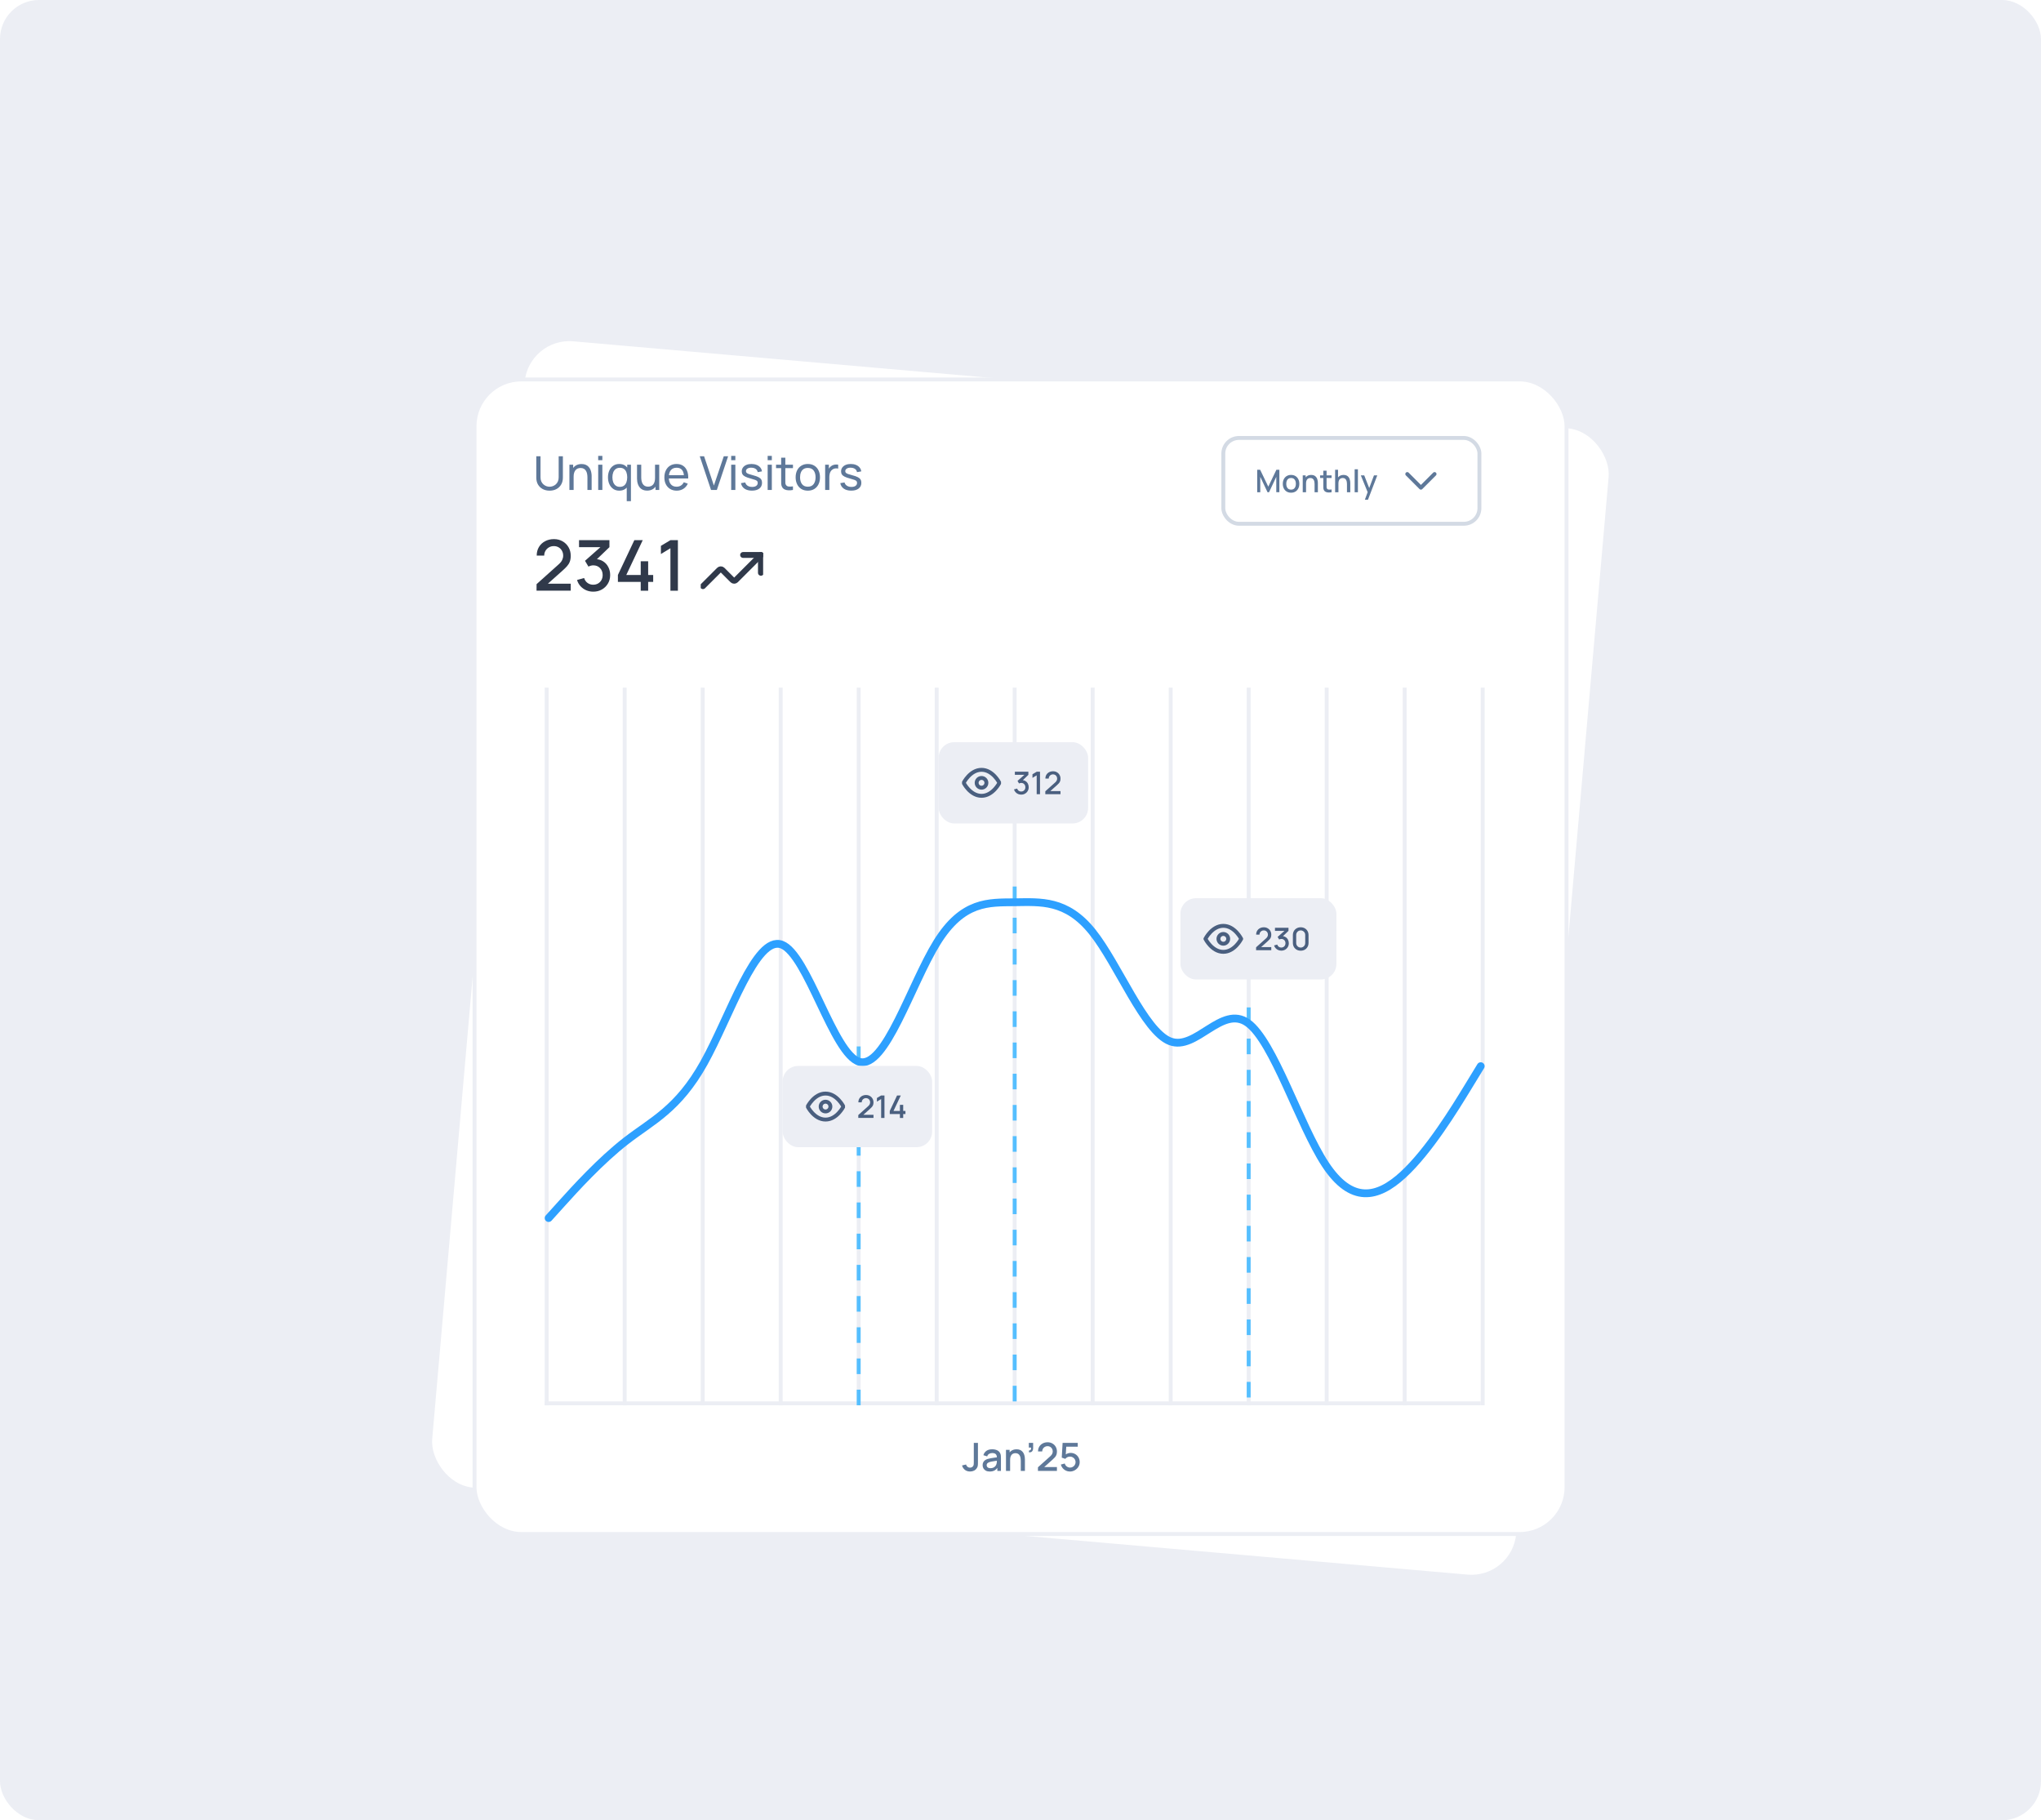 <svg width="628" height="560" viewBox="0 0 628 560" fill="none" xmlns="http://www.w3.org/2000/svg">
<rect width="628" height="560" rx="12" fill="#ECEEF4"/>
<g filter="url(#filter0_d_2001_3750)">
<rect x="162.09" y="88.753" width="336" height="355.2" rx="14.4" transform="rotate(5 162.09 88.753)" fill="white"/>
<rect x="162.09" y="88.753" width="336" height="355.2" rx="14.4" transform="rotate(5 162.09 88.753)" stroke="#ECEEF4" stroke-width="1.2"/>
</g>
<g filter="url(#filter1_d_2001_3750)">
<rect x="146.008" y="102.336" width="336" height="355.2" rx="14.4" fill="white"/>
<rect x="146.008" y="102.336" width="336" height="355.2" rx="14.4" stroke="#ECEEF4" stroke-width="1.2"/>
<path d="M169.105 136.552C168.304 136.552 167.596 136.386 166.981 136.055C166.367 135.724 165.885 135.261 165.534 134.666C165.189 134.066 165.016 133.362 165.016 132.556V125.975L166.312 125.968V132.448C166.312 132.938 166.393 133.365 166.557 133.73C166.725 134.09 166.945 134.39 167.219 134.63C167.493 134.87 167.793 135.05 168.119 135.17C168.45 135.285 168.779 135.342 169.105 135.342C169.437 135.342 169.768 135.282 170.099 135.162C170.43 135.042 170.73 134.865 170.999 134.63C171.273 134.39 171.491 134.087 171.654 133.722C171.817 133.358 171.899 132.933 171.899 132.448V125.968H173.195V132.556C173.195 133.358 173.02 134.058 172.669 134.658C172.324 135.258 171.844 135.724 171.229 136.055C170.615 136.386 169.907 136.552 169.105 136.552ZM180.748 136.336V132.441C180.748 132.071 180.714 131.716 180.647 131.375C180.585 131.034 180.472 130.73 180.309 130.461C180.15 130.187 179.934 129.971 179.661 129.813C179.392 129.654 179.051 129.575 178.638 129.575C178.317 129.575 178.024 129.63 177.76 129.741C177.501 129.846 177.278 130.01 177.09 130.23C176.903 130.451 176.757 130.73 176.651 131.066C176.55 131.397 176.5 131.788 176.5 132.239L175.658 131.98C175.658 131.226 175.792 130.581 176.061 130.043C176.334 129.501 176.716 129.086 177.206 128.798C177.7 128.505 178.281 128.358 178.948 128.358C179.452 128.358 179.882 128.438 180.237 128.596C180.592 128.754 180.887 128.966 181.122 129.23C181.358 129.489 181.542 129.782 181.677 130.108C181.811 130.43 181.905 130.758 181.958 131.094C182.015 131.426 182.044 131.74 182.044 132.038V136.336H180.748ZM175.204 136.336V128.56H176.356V130.641H176.5V136.336H175.204ZM184.06 127.185V125.86H185.341V127.185H184.06ZM184.06 136.336V128.56H185.341V136.336H184.06ZM190.555 136.552C189.83 136.552 189.208 136.372 188.69 136.012C188.171 135.647 187.771 135.155 187.487 134.536C187.209 133.917 187.07 133.218 187.07 132.441C187.07 131.663 187.209 130.965 187.487 130.346C187.771 129.726 188.171 129.239 188.69 128.884C189.208 128.524 189.827 128.344 190.547 128.344C191.282 128.344 191.899 128.522 192.398 128.877C192.897 129.232 193.274 129.719 193.528 130.338C193.787 130.958 193.917 131.658 193.917 132.441C193.917 133.214 193.787 133.912 193.528 134.536C193.274 135.155 192.897 135.647 192.398 136.012C191.899 136.372 191.284 136.552 190.555 136.552ZM190.713 135.378C191.236 135.378 191.666 135.254 192.002 135.004C192.338 134.75 192.585 134.402 192.743 133.96C192.907 133.514 192.988 133.007 192.988 132.441C192.988 131.865 192.907 131.358 192.743 130.922C192.585 130.48 192.34 130.137 192.009 129.892C191.678 129.642 191.258 129.518 190.749 129.518C190.221 129.518 189.784 129.647 189.439 129.906C189.098 130.166 188.843 130.516 188.675 130.958C188.512 131.399 188.431 131.894 188.431 132.441C188.431 132.993 188.515 133.492 188.683 133.938C188.851 134.38 189.103 134.73 189.439 134.99C189.779 135.249 190.204 135.378 190.713 135.378ZM192.844 139.792V134.284H192.988V128.56H194.133V139.792H192.844ZM199.102 136.538C198.603 136.538 198.173 136.458 197.813 136.3C197.458 136.142 197.163 135.93 196.928 135.666C196.693 135.402 196.508 135.11 196.373 134.788C196.239 134.466 196.143 134.138 196.085 133.802C196.033 133.466 196.006 133.151 196.006 132.858V128.56H197.302V132.455C197.302 132.82 197.336 133.173 197.403 133.514C197.47 133.854 197.583 134.162 197.741 134.435C197.905 134.709 198.121 134.925 198.389 135.083C198.663 135.242 199.004 135.321 199.412 135.321C199.733 135.321 200.026 135.266 200.29 135.155C200.554 135.045 200.78 134.882 200.967 134.666C201.154 134.445 201.298 134.166 201.399 133.83C201.5 133.494 201.55 133.103 201.55 132.657L202.393 132.916C202.393 133.665 202.256 134.31 201.982 134.853C201.713 135.395 201.332 135.813 200.837 136.106C200.348 136.394 199.769 136.538 199.102 136.538ZM201.694 136.336V134.255H201.55V128.56H202.839V136.336H201.694ZM208.224 136.552C207.461 136.552 206.794 136.384 206.223 136.048C205.656 135.707 205.215 135.234 204.898 134.63C204.581 134.02 204.423 133.31 204.423 132.498C204.423 131.649 204.579 130.914 204.891 130.295C205.203 129.671 205.637 129.191 206.194 128.855C206.756 128.514 207.413 128.344 208.167 128.344C208.949 128.344 209.614 128.524 210.161 128.884C210.713 129.244 211.126 129.758 211.4 130.425C211.678 131.092 211.798 131.886 211.76 132.808H210.464V132.347C210.449 131.392 210.255 130.679 209.88 130.209C209.506 129.734 208.949 129.496 208.21 129.496C207.418 129.496 206.816 129.75 206.403 130.259C205.99 130.768 205.784 131.498 205.784 132.448C205.784 133.365 205.99 134.075 206.403 134.579C206.816 135.083 207.404 135.335 208.167 135.335C208.68 135.335 209.127 135.218 209.506 134.982C209.885 134.747 210.183 134.409 210.399 133.967L211.63 134.392C211.328 135.078 210.872 135.611 210.262 135.99C209.657 136.365 208.978 136.552 208.224 136.552ZM205.352 132.808V131.778H211.097V132.808H205.352ZM218.78 136.336L215.31 125.968H216.642L219.658 134.975L222.704 125.968H224.036L220.566 136.336H218.78ZM224.982 127.185V125.86H226.263V127.185H224.982ZM224.982 136.336V128.56H226.263V136.336H224.982ZM231.361 136.545C230.435 136.545 229.674 136.343 229.079 135.94C228.488 135.532 228.126 134.963 227.992 134.234L229.302 134.025C229.408 134.447 229.65 134.783 230.029 135.033C230.408 135.278 230.879 135.4 231.44 135.4C231.973 135.4 232.391 135.29 232.693 135.069C232.996 134.848 233.147 134.548 233.147 134.169C233.147 133.948 233.096 133.77 232.996 133.636C232.895 133.497 232.686 133.367 232.369 133.247C232.057 133.127 231.584 132.983 230.951 132.815C230.264 132.633 229.724 132.443 229.331 132.246C228.937 132.05 228.656 131.822 228.488 131.562C228.32 131.303 228.236 130.989 228.236 130.619C228.236 130.163 228.361 129.765 228.611 129.424C228.86 129.078 229.208 128.812 229.655 128.625C230.106 128.438 230.629 128.344 231.224 128.344C231.815 128.344 232.343 128.438 232.808 128.625C233.274 128.812 233.648 129.078 233.932 129.424C234.22 129.765 234.39 130.163 234.443 130.619L233.132 130.857C233.07 130.439 232.868 130.11 232.528 129.87C232.192 129.63 231.757 129.503 231.224 129.489C230.72 129.47 230.31 129.558 229.993 129.755C229.681 129.952 229.525 130.218 229.525 130.554C229.525 130.742 229.583 130.902 229.698 131.037C229.818 131.171 230.036 131.298 230.353 131.418C230.675 131.538 231.14 131.675 231.75 131.829C232.436 132.002 232.976 132.191 233.37 132.398C233.768 132.599 234.052 132.839 234.22 133.118C234.388 133.391 234.472 133.73 234.472 134.133C234.472 134.882 234.196 135.472 233.644 135.904C233.092 136.331 232.331 136.545 231.361 136.545ZM236.204 127.185V125.86H237.485V127.185H236.204ZM236.204 136.336V128.56H237.485V136.336H236.204ZM243.987 136.336C243.526 136.427 243.07 136.463 242.619 136.444C242.173 136.43 241.774 136.341 241.424 136.178C241.074 136.01 240.807 135.75 240.625 135.4C240.471 135.093 240.387 134.783 240.373 134.471C240.363 134.154 240.358 133.797 240.358 133.398V126.4H241.64V133.341C241.64 133.658 241.642 133.929 241.647 134.154C241.657 134.38 241.707 134.574 241.798 134.738C241.971 135.045 242.245 135.225 242.619 135.278C242.998 135.33 243.454 135.316 243.987 135.234V136.336ZM238.782 129.618V128.56H243.987V129.618H238.782ZM248.554 136.552C247.782 136.552 247.114 136.377 246.553 136.026C245.996 135.676 245.566 135.191 245.264 134.572C244.962 133.953 244.81 133.242 244.81 132.441C244.81 131.625 244.964 130.91 245.271 130.295C245.578 129.681 246.013 129.203 246.574 128.862C247.136 128.517 247.796 128.344 248.554 128.344C249.332 128.344 250.002 128.519 250.563 128.87C251.125 129.215 251.554 129.698 251.852 130.317C252.154 130.931 252.306 131.639 252.306 132.441C252.306 133.252 252.154 133.967 251.852 134.586C251.55 135.201 251.118 135.683 250.556 136.034C249.994 136.379 249.327 136.552 248.554 136.552ZM248.554 135.335C249.361 135.335 249.961 135.066 250.354 134.529C250.748 133.991 250.945 133.295 250.945 132.441C250.945 131.562 250.746 130.864 250.347 130.346C249.949 129.822 249.351 129.561 248.554 129.561C248.012 129.561 247.566 129.683 247.215 129.928C246.865 130.173 246.603 130.511 246.43 130.943C246.258 131.375 246.171 131.874 246.171 132.441C246.171 133.314 246.373 134.015 246.776 134.543C247.179 135.071 247.772 135.335 248.554 135.335ZM253.891 136.336V128.56H255.036V130.439L254.848 130.194C254.94 129.954 255.057 129.734 255.201 129.532C255.35 129.33 255.516 129.165 255.698 129.035C255.9 128.872 256.128 128.747 256.382 128.661C256.636 128.574 256.896 128.524 257.16 128.51C257.424 128.49 257.671 128.507 257.901 128.56V129.762C257.632 129.69 257.337 129.671 257.016 129.705C256.694 129.738 256.396 129.856 256.123 130.058C255.873 130.235 255.679 130.451 255.54 130.706C255.405 130.96 255.312 131.236 255.259 131.534C255.206 131.826 255.18 132.126 255.18 132.434V136.336H253.891ZM261.919 136.545C260.993 136.545 260.232 136.343 259.637 135.94C259.046 135.532 258.684 134.963 258.549 134.234L259.86 134.025C259.965 134.447 260.208 134.783 260.587 135.033C260.966 135.278 261.437 135.4 261.998 135.4C262.531 135.4 262.949 135.29 263.251 135.069C263.553 134.848 263.705 134.548 263.705 134.169C263.705 133.948 263.654 133.77 263.553 133.636C263.453 133.497 263.244 133.367 262.927 133.247C262.615 133.127 262.142 132.983 261.509 132.815C260.822 132.633 260.282 132.443 259.889 132.246C259.495 132.05 259.214 131.822 259.046 131.562C258.878 131.303 258.794 130.989 258.794 130.619C258.794 130.163 258.919 129.765 259.169 129.424C259.418 129.078 259.766 128.812 260.213 128.625C260.664 128.438 261.187 128.344 261.782 128.344C262.373 128.344 262.901 128.438 263.366 128.625C263.832 128.812 264.206 129.078 264.489 129.424C264.777 129.765 264.948 130.163 265.001 130.619L263.69 130.857C263.628 130.439 263.426 130.11 263.085 129.87C262.749 129.63 262.315 129.503 261.782 129.489C261.278 129.47 260.868 129.558 260.551 129.755C260.239 129.952 260.083 130.218 260.083 130.554C260.083 130.742 260.141 130.902 260.256 131.037C260.376 131.171 260.594 131.298 260.911 131.418C261.233 131.538 261.698 131.675 262.308 131.829C262.994 132.002 263.534 132.191 263.928 132.398C264.326 132.599 264.609 132.839 264.777 133.118C264.945 133.391 265.029 133.73 265.029 134.133C265.029 134.882 264.753 135.472 264.201 135.904C263.649 136.331 262.889 136.545 261.919 136.545Z" fill="#5E7899"/>
<path d="M165.088 167.325L165.099 165.316L171.87 159.247C172.417 158.764 172.788 158.304 172.983 157.864C173.184 157.425 173.285 156.986 173.285 156.547C173.285 155.992 173.163 155.496 172.918 155.056C172.673 154.61 172.335 154.257 171.903 153.998C171.471 153.739 170.974 153.609 170.412 153.609C169.836 153.609 169.321 153.746 168.868 154.02C168.421 154.286 168.072 154.642 167.82 155.089C167.568 155.535 167.446 156.018 167.453 156.536H165.142C165.142 155.528 165.369 154.646 165.822 153.89C166.283 153.127 166.913 152.533 167.712 152.108C168.511 151.676 169.426 151.46 170.455 151.46C171.435 151.46 172.313 151.683 173.091 152.13C173.868 152.569 174.48 153.174 174.927 153.944C175.38 154.714 175.607 155.593 175.607 156.579C175.607 157.292 175.513 157.897 175.326 158.394C175.139 158.89 174.858 159.351 174.484 159.776C174.109 160.201 173.641 160.662 173.08 161.158L167.853 165.824L167.604 165.176H175.607V167.325H165.088ZM182.55 167.628C181.779 167.628 181.056 167.484 180.379 167.196C179.702 166.9 179.115 166.483 178.618 165.943C178.129 165.403 177.772 164.766 177.549 164.031L179.731 163.426C179.94 164.096 180.303 164.611 180.822 164.971C181.34 165.324 181.916 165.496 182.55 165.489C183.118 165.482 183.619 165.349 184.051 165.09C184.483 164.83 184.821 164.481 185.066 164.042C185.311 163.596 185.433 163.084 185.433 162.508C185.433 161.644 185.163 160.932 184.623 160.37C184.09 159.808 183.392 159.528 182.528 159.528C182.283 159.528 182.031 159.564 181.772 159.636C181.52 159.708 181.282 159.801 181.059 159.916L180.001 158.134L185.487 153.285L185.725 153.933H178.165V151.784H187.518V153.933L182.96 158.318L182.938 157.584C183.918 157.584 184.767 157.803 185.487 158.242C186.207 158.674 186.762 159.265 187.15 160.014C187.546 160.755 187.744 161.587 187.744 162.508C187.744 163.502 187.51 164.384 187.042 165.154C186.582 165.925 185.959 166.53 185.174 166.969C184.396 167.408 183.522 167.628 182.55 167.628ZM197.146 167.336V164.625H190.126V162.487L195.18 151.784H197.762L192.707 162.487H197.146V158.275H199.436V162.487H200.98V164.625H199.436V167.336H197.146ZM206.284 167.336V154.268L203.357 156.05V153.534L206.284 151.784H208.584V167.336H206.284Z" fill="#30394A"/>
<path d="M298.492 438.31C297.86 438.31 297.328 438.142 296.896 437.806C296.468 437.47 296.172 437.018 296.008 436.45L297.25 436.156C297.306 436.424 297.448 436.654 297.676 436.846C297.908 437.034 298.166 437.128 298.45 437.128C298.638 437.128 298.834 437.08 299.038 436.984C299.242 436.888 299.394 436.732 299.494 436.516C299.562 436.372 299.602 436.208 299.614 436.024C299.626 435.836 299.632 435.618 299.632 435.37V429.496H300.904V435.37C300.904 435.626 300.902 435.854 300.898 436.054C300.898 436.254 300.878 436.442 300.838 436.618C300.802 436.794 300.73 436.976 300.622 437.164C300.394 437.56 300.094 437.85 299.722 438.034C299.35 438.218 298.94 438.31 298.492 438.31ZM304.537 438.316C304.057 438.316 303.655 438.228 303.331 438.052C303.007 437.872 302.761 437.636 302.593 437.344C302.429 437.048 302.347 436.724 302.347 436.372C302.347 436.044 302.405 435.756 302.521 435.508C302.637 435.26 302.809 435.05 303.037 434.878C303.265 434.702 303.545 434.56 303.877 434.452C304.165 434.368 304.491 434.294 304.855 434.23C305.219 434.166 305.601 434.106 306.001 434.05C306.405 433.994 306.805 433.938 307.201 433.882L306.745 434.134C306.753 433.626 306.645 433.25 306.421 433.006C306.201 432.758 305.821 432.634 305.281 432.634C304.941 432.634 304.629 432.714 304.345 432.874C304.061 433.03 303.863 433.29 303.751 433.654L302.581 433.294C302.741 432.738 303.045 432.296 303.493 431.968C303.945 431.64 304.545 431.476 305.293 431.476C305.873 431.476 306.377 431.576 306.805 431.776C307.237 431.972 307.553 432.284 307.753 432.712C307.857 432.924 307.921 433.148 307.945 433.384C307.969 433.62 307.981 433.874 307.981 434.146V438.136H306.871V436.654L307.087 436.846C306.819 437.342 306.477 437.712 306.061 437.956C305.649 438.196 305.141 438.316 304.537 438.316ZM304.759 437.29C305.115 437.29 305.421 437.228 305.677 437.104C305.933 436.976 306.139 436.814 306.295 436.618C306.451 436.422 306.553 436.218 306.601 436.006C306.669 435.814 306.707 435.598 306.715 435.358C306.727 435.118 306.733 434.926 306.733 434.782L307.141 434.932C306.745 434.992 306.385 435.046 306.061 435.094C305.737 435.142 305.443 435.19 305.179 435.238C304.919 435.282 304.687 435.336 304.483 435.4C304.311 435.46 304.157 435.532 304.021 435.616C303.889 435.7 303.783 435.802 303.703 435.922C303.627 436.042 303.589 436.188 303.589 436.36C303.589 436.528 303.631 436.684 303.715 436.828C303.799 436.968 303.927 437.08 304.099 437.164C304.271 437.248 304.491 437.29 304.759 437.29ZM314.087 438.136V434.95C314.087 434.698 314.065 434.44 314.021 434.176C313.981 433.908 313.901 433.66 313.781 433.432C313.665 433.204 313.499 433.02 313.283 432.88C313.071 432.74 312.793 432.67 312.449 432.67C312.225 432.67 312.013 432.708 311.813 432.784C311.613 432.856 311.437 432.974 311.285 433.138C311.137 433.302 311.019 433.518 310.931 433.786C310.847 434.054 310.805 434.38 310.805 434.764L310.025 434.47C310.025 433.882 310.135 433.364 310.355 432.916C310.575 432.464 310.891 432.112 311.303 431.86C311.715 431.608 312.213 431.482 312.797 431.482C313.245 431.482 313.621 431.554 313.925 431.698C314.229 431.842 314.475 432.032 314.663 432.268C314.855 432.5 315.001 432.754 315.101 433.03C315.201 433.306 315.269 433.576 315.305 433.84C315.341 434.104 315.359 434.336 315.359 434.536V438.136H314.087ZM309.533 438.136V431.656H310.655V433.528H310.805V438.136H309.533ZM316.562 432.376L316.64 431.818C316.812 431.83 316.946 431.798 317.042 431.722C317.138 431.646 317.202 431.54 317.234 431.404C317.266 431.268 317.272 431.114 317.252 430.942H316.562V429.496H317.888V431.062C317.888 431.534 317.774 431.89 317.546 432.13C317.322 432.37 316.994 432.452 316.562 432.376ZM319.366 438.13L319.372 437.014L323.134 433.642C323.438 433.374 323.644 433.118 323.752 432.874C323.864 432.63 323.92 432.386 323.92 432.142C323.92 431.834 323.852 431.558 323.716 431.314C323.58 431.066 323.392 430.87 323.152 430.726C322.912 430.582 322.636 430.51 322.324 430.51C322.004 430.51 321.718 430.586 321.466 430.738C321.218 430.886 321.024 431.084 320.884 431.332C320.744 431.58 320.676 431.848 320.68 432.136H319.396C319.396 431.576 319.522 431.086 319.774 430.666C320.03 430.242 320.38 429.912 320.824 429.676C321.268 429.436 321.776 429.316 322.348 429.316C322.892 429.316 323.38 429.44 323.812 429.688C324.244 429.932 324.584 430.268 324.832 430.696C325.084 431.124 325.21 431.612 325.21 432.16C325.21 432.556 325.158 432.892 325.054 433.168C324.95 433.444 324.794 433.7 324.586 433.936C324.378 434.172 324.118 434.428 323.806 434.704L320.902 437.296L320.764 436.936H325.21V438.13H319.366ZM329.211 438.316C328.767 438.316 328.353 438.226 327.969 438.046C327.589 437.862 327.263 437.61 326.991 437.29C326.719 436.966 326.525 436.594 326.409 436.174L327.615 435.85C327.683 436.106 327.799 436.328 327.963 436.516C328.131 436.704 328.327 436.85 328.551 436.954C328.775 437.054 329.007 437.104 329.247 437.104C329.563 437.104 329.849 437.028 330.105 436.876C330.365 436.724 330.569 436.52 330.717 436.264C330.869 436.008 330.945 435.726 330.945 435.418C330.945 435.102 330.867 434.816 330.711 434.56C330.559 434.304 330.353 434.102 330.093 433.954C329.837 433.802 329.555 433.726 329.247 433.726C328.895 433.726 328.597 433.796 328.353 433.936C328.109 434.076 327.919 434.238 327.783 434.422L326.691 434.038L326.955 429.496H331.617V430.678H327.597L328.107 430.204L327.897 433.606L327.651 433.288C327.879 433.06 328.151 432.886 328.467 432.766C328.783 432.646 329.097 432.586 329.409 432.586C329.945 432.586 330.423 432.71 330.843 432.958C331.267 433.206 331.601 433.544 331.845 433.972C332.089 434.396 332.211 434.878 332.211 435.418C332.211 435.954 332.073 436.442 331.797 436.882C331.521 437.318 331.155 437.666 330.699 437.926C330.243 438.186 329.747 438.316 329.211 438.316Z" fill="#5E7899"/>
<line x1="167.609" y1="417.336" x2="455.609" y2="417.336" stroke="#ECEEF4" stroke-width="1.2"/>
<line x1="168.209" y1="197.136" x2="168.209" y2="417.936" stroke="#ECEEF4" stroke-width="1.2"/>
<line x1="192.209" y1="197.136" x2="192.209" y2="417.936" stroke="#ECEEF4" stroke-width="1.2"/>
<line x1="216.209" y1="197.136" x2="216.209" y2="417.936" stroke="#ECEEF4" stroke-width="1.2"/>
<line x1="240.209" y1="197.136" x2="240.209" y2="417.936" stroke="#ECEEF4" stroke-width="1.2"/>
<line x1="264.209" y1="197.136" x2="264.209" y2="417.936" stroke="#ECEEF4" stroke-width="1.2"/>
<line x1="288.209" y1="197.136" x2="288.209" y2="417.936" stroke="#ECEEF4" stroke-width="1.2"/>
<line x1="312.209" y1="197.136" x2="312.209" y2="417.936" stroke="#ECEEF4" stroke-width="1.2"/>
<line x1="336.209" y1="197.136" x2="336.209" y2="417.936" stroke="#ECEEF4" stroke-width="1.2"/>
<line x1="360.209" y1="197.136" x2="360.209" y2="417.936" stroke="#ECEEF4" stroke-width="1.2"/>
<line x1="384.209" y1="197.136" x2="384.209" y2="417.936" stroke="#ECEEF4" stroke-width="1.2"/>
<line x1="384.209" y1="295.536" x2="384.209" y2="417.936" stroke="#55BFFF" stroke-width="1.2" stroke-dasharray="4.8 4.8"/>
<line x1="312.209" y1="258.336" x2="312.209" y2="417.936" stroke="#55BFFF" stroke-width="1.2" stroke-dasharray="4.8 4.8"/>
<line x1="264.209" y1="307.536" x2="264.209" y2="417.936" stroke="#55BFFF" stroke-width="1.2" stroke-dasharray="4.8 4.8"/>
<line x1="408.209" y1="197.136" x2="408.209" y2="417.936" stroke="#ECEEF4" stroke-width="1.2"/>
<line x1="432.209" y1="197.136" x2="432.209" y2="417.936" stroke="#ECEEF4" stroke-width="1.2"/>
<line x1="456.209" y1="197.136" x2="456.209" y2="417.936" stroke="#ECEEF4" stroke-width="1.2"/>
<g filter="url(#filter2_d_2001_3750)">
<path d="M168.809 355.536L172.792 351.126C176.775 346.716 184.742 337.896 192.709 331.735C200.675 325.573 208.642 322.069 216.609 307.801C224.575 293.532 232.542 268.497 240.509 271.401C248.475 274.305 256.442 305.147 264.409 307.459C272.375 309.772 280.342 283.554 288.309 270.729C296.275 257.904 304.242 258.471 312.209 258.382C320.175 258.294 328.142 257.55 336.109 267.491C344.075 277.431 352.042 298.056 360.009 301.151C367.975 304.245 375.942 289.809 383.909 295.482C391.875 301.155 399.842 326.936 407.809 339.033C415.775 351.131 423.742 349.544 431.709 342.226C439.675 334.908 447.642 321.858 451.625 315.333L455.609 308.808" stroke="#2DA0FF" stroke-width="2.4" stroke-linecap="round"/>
</g>
<rect x="288.809" y="213.936" width="46" height="25" rx="4.8" fill="#ECEEF4"/>
<g clip-path="url(#clip0_2001_3750)">
<path d="M296.508 226.436C296.508 226.436 298.508 222.436 302.008 222.436C305.508 222.436 307.508 226.436 307.508 226.436C307.508 226.436 305.508 230.436 302.008 230.436C298.508 230.436 296.508 226.436 296.508 226.436Z" stroke="#4A5F7F" stroke-width="1.2" stroke-linecap="round" stroke-linejoin="round"/>
<path d="M302.008 227.936C302.836 227.936 303.508 227.264 303.508 226.436C303.508 225.608 302.836 224.936 302.008 224.936C301.179 224.936 300.508 225.608 300.508 226.436C300.508 227.264 301.179 227.936 302.008 227.936Z" stroke="#4A5F7F" stroke-width="1.2" stroke-linecap="round" stroke-linejoin="round"/>
</g>
<path d="M314.216 230.066C313.873 230.066 313.552 230.002 313.251 229.874C312.95 229.742 312.689 229.557 312.469 229.317C312.251 229.077 312.093 228.794 311.993 228.467L312.963 228.198C313.056 228.496 313.217 228.725 313.448 228.885C313.678 229.042 313.934 229.118 314.216 229.115C314.469 229.112 314.691 229.053 314.883 228.938C315.075 228.822 315.225 228.667 315.334 228.472C315.443 228.274 315.497 228.046 315.497 227.79C315.497 227.406 315.377 227.09 315.137 226.84C314.901 226.59 314.59 226.466 314.206 226.466C314.097 226.466 313.985 226.482 313.87 226.514C313.758 226.546 313.653 226.587 313.553 226.638L313.083 225.846L315.521 223.691L315.627 223.979H312.267V223.024H316.424V223.979L314.398 225.928L314.389 225.602C314.824 225.602 315.201 225.699 315.521 225.894C315.841 226.086 316.088 226.349 316.261 226.682C316.437 227.011 316.525 227.381 316.525 227.79C316.525 228.232 316.421 228.624 316.213 228.966C316.008 229.309 315.731 229.578 315.382 229.773C315.037 229.968 314.648 230.066 314.216 230.066ZM318.98 229.936V224.128L317.679 224.92V223.802L318.98 223.024H320.002V229.936H318.98ZM321.633 229.931L321.638 229.038L324.648 226.341C324.891 226.126 325.056 225.922 325.142 225.726C325.232 225.531 325.276 225.336 325.276 225.141C325.276 224.894 325.222 224.674 325.113 224.478C325.004 224.28 324.854 224.123 324.662 224.008C324.47 223.893 324.249 223.835 324 223.835C323.744 223.835 323.515 223.896 323.313 224.018C323.115 224.136 322.96 224.294 322.848 224.493C322.736 224.691 322.681 224.906 322.684 225.136H321.657C321.657 224.688 321.758 224.296 321.96 223.96C322.164 223.621 322.444 223.357 322.8 223.168C323.155 222.976 323.561 222.88 324.019 222.88C324.454 222.88 324.844 222.979 325.19 223.178C325.536 223.373 325.808 223.642 326.006 223.984C326.208 224.326 326.308 224.717 326.308 225.155C326.308 225.472 326.267 225.741 326.184 225.962C326.1 226.182 325.976 226.387 325.809 226.576C325.643 226.765 325.435 226.97 325.185 227.19L322.862 229.264L322.752 228.976H326.308V229.931H321.633Z" fill="#4A5F7F"/>
<rect x="363.207" y="261.936" width="48" height="25" rx="4.8" fill="#ECEEF4"/>
<g clip-path="url(#clip1_2001_3750)">
<path d="M370.906 274.436C370.906 274.436 372.906 270.436 376.406 270.436C379.906 270.436 381.906 274.436 381.906 274.436C381.906 274.436 379.906 278.436 376.406 278.436C372.906 278.436 370.906 274.436 370.906 274.436Z" stroke="#4A5F7F" stroke-width="1.2" stroke-linecap="round" stroke-linejoin="round"/>
<path d="M376.406 275.936C377.235 275.936 377.906 275.264 377.906 274.436C377.906 273.608 377.235 272.936 376.406 272.936C375.578 272.936 374.906 273.608 374.906 274.436C374.906 275.264 375.578 275.936 376.406 275.936Z" stroke="#4A5F7F" stroke-width="1.2" stroke-linecap="round" stroke-linejoin="round"/>
</g>
<path d="M386.488 277.931L386.493 277.038L389.502 274.341C389.745 274.126 389.91 273.922 389.997 273.726C390.086 273.531 390.131 273.336 390.131 273.141C390.131 272.894 390.077 272.674 389.968 272.478C389.859 272.28 389.709 272.123 389.517 272.008C389.325 271.893 389.104 271.835 388.854 271.835C388.598 271.835 388.369 271.896 388.168 272.018C387.969 272.136 387.814 272.294 387.702 272.493C387.59 272.691 387.536 272.906 387.539 273.136H386.512C386.512 272.688 386.613 272.296 386.814 271.96C387.019 271.621 387.299 271.357 387.654 271.168C388.009 270.976 388.416 270.88 388.873 270.88C389.309 270.88 389.699 270.979 390.045 271.178C390.39 271.373 390.662 271.642 390.861 271.984C391.062 272.326 391.163 272.717 391.163 273.155C391.163 273.472 391.121 273.741 391.038 273.962C390.955 274.182 390.83 274.387 390.664 274.576C390.497 274.765 390.289 274.97 390.04 275.19L387.717 277.264L387.606 276.976H391.163V277.931H386.488ZM394.249 278.066C393.906 278.066 393.585 278.002 393.284 277.874C392.983 277.742 392.722 277.557 392.501 277.317C392.284 277.077 392.125 276.794 392.026 276.467L392.996 276.198C393.089 276.496 393.25 276.725 393.481 276.885C393.711 277.042 393.967 277.118 394.249 277.115C394.501 277.112 394.724 277.053 394.916 276.938C395.108 276.822 395.258 276.667 395.367 276.472C395.476 276.274 395.53 276.046 395.53 275.79C395.53 275.406 395.41 275.09 395.17 274.84C394.933 274.59 394.623 274.466 394.239 274.466C394.13 274.466 394.018 274.482 393.903 274.514C393.791 274.546 393.685 274.587 393.586 274.638L393.116 273.846L395.554 271.691L395.66 271.979H392.3V271.024H396.457V271.979L394.431 273.928L394.421 273.602C394.857 273.602 395.234 273.699 395.554 273.894C395.874 274.086 396.121 274.349 396.293 274.682C396.469 275.011 396.557 275.381 396.557 275.79C396.557 276.232 396.453 276.624 396.245 276.966C396.041 277.309 395.764 277.578 395.415 277.773C395.069 277.968 394.681 278.066 394.249 278.066ZM400.218 278.08C399.747 278.08 399.331 277.978 398.97 277.773C398.608 277.565 398.323 277.28 398.115 276.918C397.91 276.557 397.808 276.141 397.808 275.67V273.29C397.808 272.819 397.91 272.403 398.115 272.042C398.323 271.68 398.608 271.397 398.97 271.192C399.331 270.984 399.747 270.88 400.218 270.88C400.688 270.88 401.104 270.984 401.466 271.192C401.827 271.397 402.11 271.68 402.315 272.042C402.523 272.403 402.627 272.819 402.627 273.29V275.67C402.627 276.141 402.523 276.557 402.315 276.918C402.11 277.28 401.827 277.565 401.466 277.773C401.104 277.978 400.688 278.08 400.218 278.08ZM400.218 277.12C400.474 277.12 400.706 277.059 400.914 276.938C401.125 276.813 401.293 276.646 401.418 276.438C401.542 276.227 401.605 275.992 401.605 275.733V273.218C401.605 272.962 401.542 272.73 401.418 272.522C401.293 272.31 401.125 272.144 400.914 272.022C400.706 271.898 400.474 271.835 400.218 271.835C399.962 271.835 399.728 271.898 399.517 272.022C399.309 272.144 399.142 272.31 399.018 272.522C398.893 272.73 398.83 272.962 398.83 273.218V275.733C398.83 275.992 398.893 276.227 399.018 276.438C399.142 276.646 399.309 276.813 399.517 276.938C399.728 277.059 399.962 277.12 400.218 277.12Z" fill="#4A5F7F"/>
<rect x="240.809" y="313.536" width="46" height="25" rx="4.8" fill="#ECEEF4"/>
<g clip-path="url(#clip2_2001_3750)">
<path d="M248.508 326.036C248.508 326.036 250.508 322.036 254.008 322.036C257.508 322.036 259.508 326.036 259.508 326.036C259.508 326.036 257.508 330.036 254.008 330.036C250.508 330.036 248.508 326.036 248.508 326.036Z" stroke="#4A5F7F" stroke-width="1.2" stroke-linecap="round" stroke-linejoin="round"/>
<path d="M254.008 327.536C254.836 327.536 255.508 326.865 255.508 326.036C255.508 325.208 254.836 324.536 254.008 324.536C253.179 324.536 252.508 325.208 252.508 326.036C252.508 326.865 253.179 327.536 254.008 327.536Z" stroke="#4A5F7F" stroke-width="1.2" stroke-linecap="round" stroke-linejoin="round"/>
</g>
<path d="M264.089 329.531L264.094 328.639L267.104 325.941C267.347 325.727 267.512 325.522 267.598 325.327C267.688 325.131 267.733 324.936 267.733 324.741C267.733 324.495 267.678 324.274 267.569 324.079C267.461 323.88 267.31 323.723 267.118 323.608C266.926 323.493 266.705 323.435 266.456 323.435C266.2 323.435 265.971 323.496 265.769 323.618C265.571 323.736 265.416 323.895 265.304 324.093C265.192 324.291 265.137 324.506 265.141 324.736H264.113C264.113 324.288 264.214 323.896 264.416 323.56C264.621 323.221 264.901 322.957 265.256 322.768C265.611 322.576 266.017 322.48 266.475 322.48C266.91 322.48 267.301 322.579 267.646 322.778C267.992 322.973 268.264 323.242 268.462 323.584C268.664 323.927 268.765 324.317 268.765 324.755C268.765 325.072 268.723 325.341 268.64 325.562C268.557 325.783 268.432 325.987 268.265 326.176C268.099 326.365 267.891 326.57 267.641 326.791L265.318 328.864L265.208 328.576H268.765V329.531H264.089ZM271.121 329.536V323.728L269.82 324.52V323.402L271.121 322.624H272.143V329.536H271.121ZM276.894 329.536V328.331H273.774V327.381L276.02 322.624H277.167L274.921 327.381H276.894V325.509H277.911V327.381H278.598V328.331H277.911V329.536H276.894Z" fill="#4A5F7F"/>
<rect x="376.406" y="120.336" width="78.8" height="26.4" rx="4.8" stroke="#D3DAE4" stroke-width="1.2"/>
<path d="M386.831 137.036V130.124H387.739L390.244 135.323L392.735 130.124H393.652V137.031H392.702V132.303L390.47 137.036H390.014L387.777 132.303V137.036H386.831ZM397.248 137.18C396.73 137.18 396.28 137.063 395.899 136.83C395.519 136.596 395.224 136.275 395.016 135.865C394.811 135.452 394.709 134.977 394.709 134.439C394.709 133.899 394.815 133.423 395.026 133.014C395.237 132.601 395.533 132.281 395.914 132.054C396.295 131.823 396.739 131.708 397.248 131.708C397.767 131.708 398.216 131.825 398.597 132.059C398.978 132.292 399.272 132.614 399.48 133.023C399.688 133.433 399.792 133.905 399.792 134.439C399.792 134.98 399.687 135.457 399.475 135.87C399.267 136.279 398.973 136.601 398.592 136.835C398.211 137.065 397.763 137.18 397.248 137.18ZM397.248 136.235C397.744 136.235 398.114 136.068 398.357 135.735C398.603 135.399 398.727 134.967 398.727 134.439C398.727 133.899 398.602 133.467 398.352 133.143C398.106 132.817 397.738 132.654 397.248 132.654C396.912 132.654 396.635 132.731 396.418 132.884C396.2 133.035 396.039 133.244 395.933 133.513C395.827 133.779 395.775 134.087 395.775 134.439C395.775 134.983 395.899 135.419 396.149 135.745C396.399 136.071 396.765 136.235 397.248 136.235ZM404.485 137.036V134.487C404.485 134.286 404.468 134.079 404.433 133.868C404.401 133.654 404.337 133.455 404.241 133.273C404.148 133.091 404.015 132.943 403.842 132.831C403.673 132.719 403.45 132.663 403.175 132.663C402.996 132.663 402.826 132.694 402.666 132.755C402.506 132.812 402.365 132.907 402.244 133.038C402.125 133.169 402.031 133.342 401.961 133.556C401.893 133.771 401.86 134.031 401.86 134.339L401.236 134.103C401.236 133.633 401.324 133.219 401.5 132.86C401.676 132.499 401.929 132.217 402.258 132.015C402.588 131.814 402.986 131.713 403.453 131.713C403.812 131.713 404.113 131.771 404.356 131.886C404.599 132.001 404.796 132.153 404.946 132.342C405.1 132.527 405.217 132.731 405.297 132.951C405.377 133.172 405.431 133.388 405.46 133.599C405.489 133.811 405.503 133.996 405.503 134.156V137.036H404.485ZM400.842 137.036V131.852H401.74V133.35H401.86V137.036H400.842ZM409.72 137.036C409.393 137.1 409.073 137.127 408.76 137.118C408.446 137.108 408.166 137.047 407.92 136.935C407.673 136.823 407.488 136.647 407.363 136.407C407.251 136.193 407.19 135.975 407.18 135.755C407.174 135.531 407.171 135.278 407.171 134.996V130.412H408.179V134.948C408.179 135.156 408.18 135.337 408.184 135.491C408.19 135.644 408.224 135.774 408.284 135.879C408.4 136.078 408.582 136.191 408.832 136.22C409.084 136.246 409.38 136.235 409.72 136.187V137.036ZM406.177 132.659V131.852H409.72V132.659H406.177ZM414.451 137.036V134.487C414.451 134.286 414.433 134.079 414.398 133.868C414.366 133.654 414.302 133.455 414.206 133.273C414.113 133.091 413.981 132.943 413.808 132.831C413.638 132.719 413.416 132.663 413.141 132.663C412.961 132.663 412.792 132.694 412.632 132.755C412.472 132.812 412.331 132.907 412.209 133.038C412.091 133.169 411.997 133.342 411.926 133.556C411.859 133.771 411.825 134.031 411.825 134.339L411.201 134.103C411.201 133.633 411.289 133.219 411.465 132.86C411.641 132.499 411.894 132.217 412.224 132.015C412.553 131.814 412.952 131.713 413.419 131.713C413.777 131.713 414.078 131.771 414.321 131.886C414.565 132.001 414.761 132.153 414.912 132.342C415.065 132.527 415.182 132.731 415.262 132.951C415.342 133.172 415.397 133.388 415.425 133.599C415.454 133.811 415.469 133.996 415.469 134.156V137.036H414.451ZM410.808 137.036V130.124H411.705V133.854H411.825V137.036H410.808ZM416.815 137.036V129.98H417.818V137.036H416.815ZM419.96 139.34L420.964 136.609L420.978 137.415L418.717 131.852H419.764L421.453 136.148H421.146L422.759 131.852H423.776L420.916 139.34H419.96Z" fill="#5E7899"/>
<path d="M433.004 131.436L437.204 135.636L441.404 131.436" stroke="#5E7899" stroke-width="1.2" stroke-linecap="round" stroke-linejoin="round"/>
<g clip-path="url(#clip3_2001_3750)">
<path d="M228.641 156.336H234.126V161.822" stroke="#30394A" stroke-width="1.8" stroke-linecap="round" stroke-linejoin="round"/>
<path d="M234.125 156.336L226.377 164.085C226.249 164.211 226.076 164.281 225.897 164.281C225.717 164.281 225.545 164.211 225.417 164.085L222.263 160.931C222.134 160.805 221.962 160.735 221.783 160.735C221.603 160.735 221.431 160.805 221.303 160.931L216.297 165.936" stroke="#30394A" stroke-width="1.8" stroke-linecap="round" stroke-linejoin="round"/>
</g>
</g>
<defs>
<filter id="filter0_d_2001_3750" x="103.533" y="75.553" width="420.88" height="438.333" filterUnits="userSpaceOnUse" color-interpolation-filters="sRGB">
<feFlood flood-opacity="0" result="BackgroundImageFix"/>
<feColorMatrix in="SourceAlpha" type="matrix" values="0 0 0 0 0 0 0 0 0 0 0 0 0 0 0 0 0 0 127 0" result="hardAlpha"/>
<feOffset dy="14.4"/>
<feGaussianBlur stdDeviation="13.8"/>
<feComposite in2="hardAlpha" operator="out"/>
<feColorMatrix type="matrix" values="0 0 0 0 0 0 0 0 0 0 0 0 0 0 0 0 0 0 0.04 0"/>
<feBlend mode="normal" in2="BackgroundImageFix" result="effect1_dropShadow_2001_3750"/>
<feBlend mode="normal" in="SourceGraphic" in2="effect1_dropShadow_2001_3750" result="shape"/>
</filter>
<filter id="filter1_d_2001_3750" x="117.806" y="88.536" width="392.403" height="411.6" filterUnits="userSpaceOnUse" color-interpolation-filters="sRGB">
<feFlood flood-opacity="0" result="BackgroundImageFix"/>
<feColorMatrix in="SourceAlpha" type="matrix" values="0 0 0 0 0 0 0 0 0 0 0 0 0 0 0 0 0 0 127 0" result="hardAlpha"/>
<feOffset dy="14.4"/>
<feGaussianBlur stdDeviation="13.8"/>
<feComposite in2="hardAlpha" operator="out"/>
<feColorMatrix type="matrix" values="0 0 0 0 0 0 0 0 0 0 0 0 0 0 0 0 0 0 0.04 0"/>
<feBlend mode="normal" in2="BackgroundImageFix" result="effect1_dropShadow_2001_3750"/>
<feBlend mode="normal" in="SourceGraphic" in2="effect1_dropShadow_2001_3750" result="shape"/>
</filter>
<filter id="filter2_d_2001_3750" x="158.009" y="252.335" width="308.399" height="118.801" filterUnits="userSpaceOnUse" color-interpolation-filters="sRGB">
<feFlood flood-opacity="0" result="BackgroundImageFix"/>
<feColorMatrix in="SourceAlpha" type="matrix" values="0 0 0 0 0 0 0 0 0 0 0 0 0 0 0 0 0 0 127 0" result="hardAlpha"/>
<feOffset dy="4.8"/>
<feGaussianBlur stdDeviation="4.8"/>
<feComposite in2="hardAlpha" operator="out"/>
<feColorMatrix type="matrix" values="0 0 0 0 0.341 0 0 0 0 0.753 0 0 0 0 1 0 0 0 0.25 0"/>
<feBlend mode="normal" in2="BackgroundImageFix" result="effect1_dropShadow_2001_3750"/>
<feBlend mode="normal" in="SourceGraphic" in2="effect1_dropShadow_2001_3750" result="shape"/>
</filter>
<clipPath id="clip0_2001_3750">
<rect width="12" height="12" fill="white" transform="translate(296.008 220.436)"/>
</clipPath>
<clipPath id="clip1_2001_3750">
<rect width="12" height="12" fill="white" transform="translate(370.406 268.436)"/>
</clipPath>
<clipPath id="clip2_2001_3750">
<rect width="12" height="12" fill="white" transform="translate(248.008 320.036)"/>
</clipPath>
<clipPath id="clip3_2001_3750">
<rect width="19.2" height="19.2" fill="white" transform="translate(215.609 151.536)"/>
</clipPath>
</defs>
</svg>
